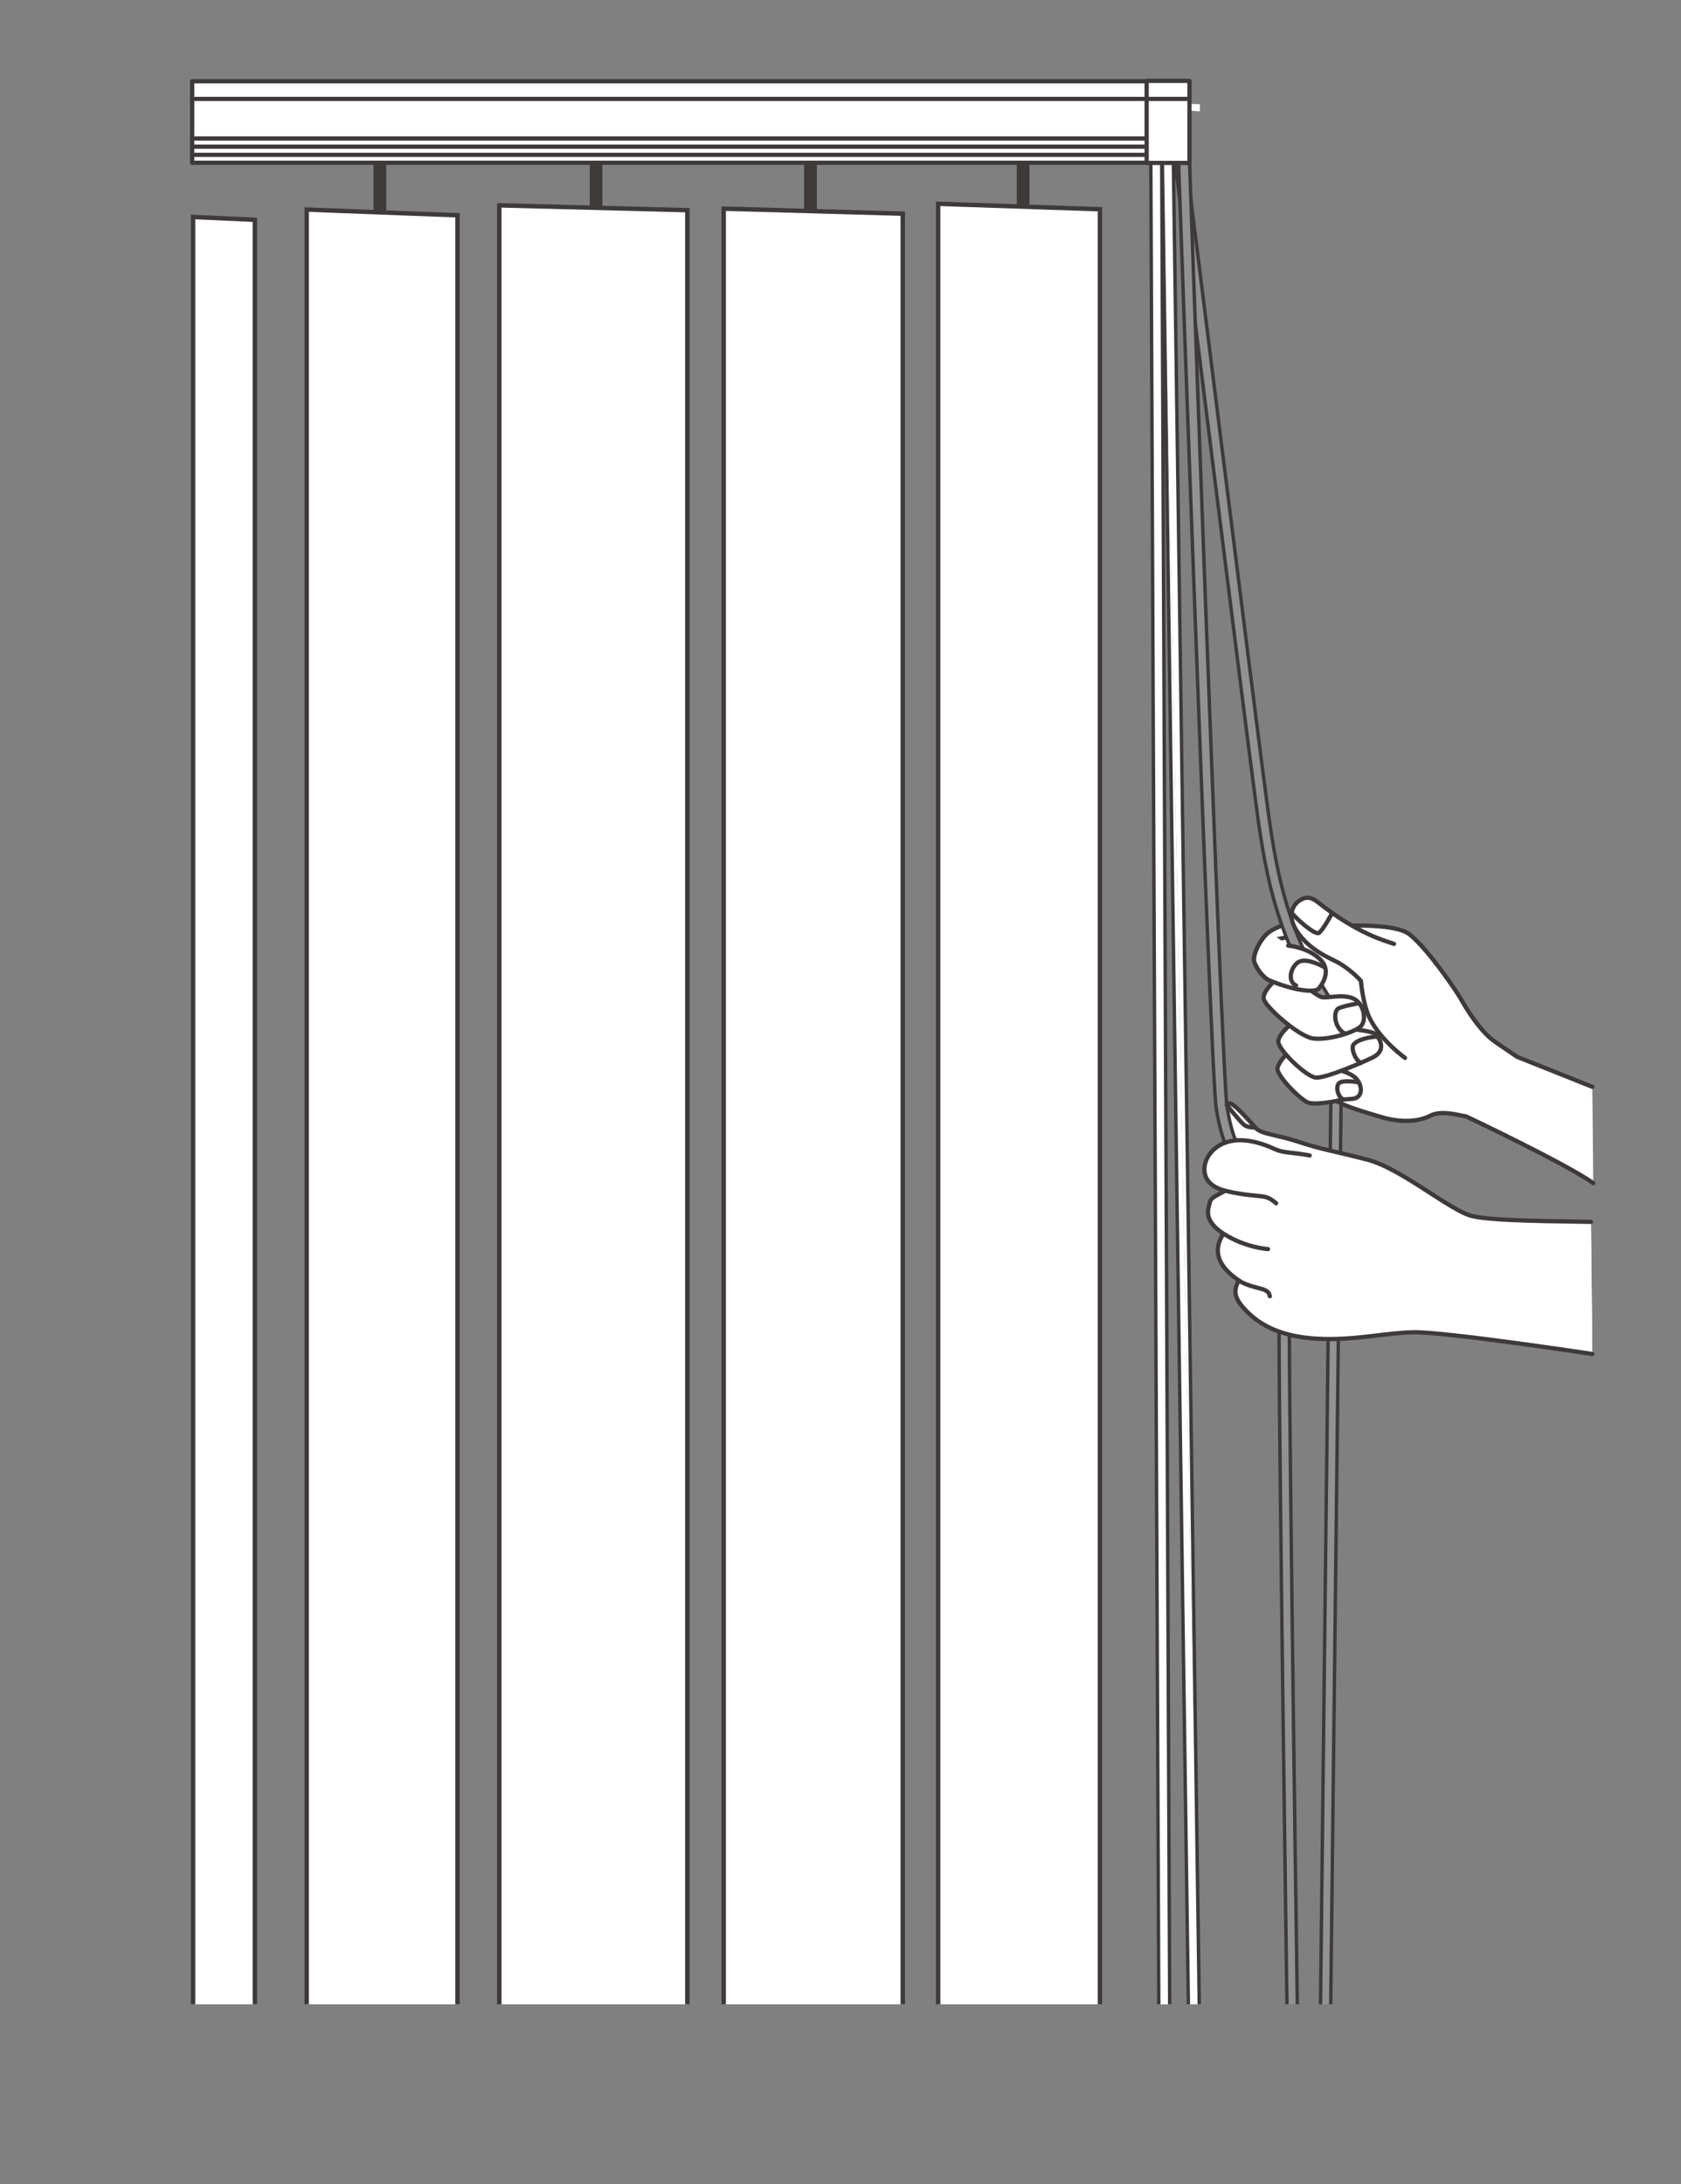 <?xml version="1.0" encoding="UTF-8"?><svg id="_レイヤー_2" xmlns="http://www.w3.org/2000/svg" xmlns:xlink="http://www.w3.org/1999/xlink" viewBox="0 0 197.53 256.55"><rect x="0" y="0" width="197.53" height="256.55" fill="#808080" stroke="none"/><defs><style>.cls-1,.cls-2,.cls-3,.cls-4,.cls-5,.cls-6{fill:none;}.cls-7,.cls-2,.cls-3,.cls-4,.cls-5,.cls-6{stroke:#3e3a39;}.cls-7,.cls-2,.cls-4,.cls-5{stroke-width:.5px;}.cls-7,.cls-2,.cls-5{stroke-linecap:round;}.cls-7,.cls-8{fill:#fff;}.cls-9{clip-path:url(#clippath);}.cls-10{fill:#929293;}.cls-11{fill:#3e3a39;}.cls-3{stroke-width:.4px;}.cls-5{stroke-linejoin:round;}.cls-6{stroke-width:.52px;}</style><clipPath id="clippath"><rect class="cls-1" width="197.53" height="235.44"/></clipPath></defs><g id="_レイヤー_1-2"><g class="cls-9"><path class="cls-10" d="M152.48,238.76s-.02,1.6,1.15,1.6,1.45-1.08,1.49-1.49l1.28-111.7c0-.33,.27-.6,.61-.6,.33,0,.6,.28,.59,.61l-1.28,111.75s-.28,2.63-2.52,2.63-2.53-2.02-2.53-2.63c0,0-.98-68.79-.98-82.26,0-.96,0-1.63,.02-1.98,0-.08,0-.15,0-.22,0-2.54-1.41-7.31-2.85-11.36-1.43-4.06-2.86-7.44-2.87-7.45-.13-.3,.01-.66,.32-.79,.31-.13,.66,.01,.79,.32,0,.05,5.78,13.54,5.82,19.27,0,.08,0,.15,0,.24,0,.33-.02,1.01-.02,1.96,0,6.72,.25,27.36,.49,46.32,.24,18.96,.49,35.74,.49,35.78"/><path class="cls-3" d="M151.28,239.24s-.98-69.09-.98-82.56c0-.96,0-1.63,.02-1.98,0-.08,0-.15,0-.22,0-2.54-1.41-7.31-2.85-11.36-1.43-4.06-2.86-7.44-2.87-7.45-.13-.3,.01-.66,.32-.79,.31-.13,.66,.01,.79,.32,0,.05,5.78,13.54,5.82,19.27,0,.08,0,.15,0,.24,0,.33-.02,1.01-.02,1.96,0,6.72,.25,27.36,.49,46.32,.24,18.96,.49,34.91,.49,35.78s.41,1.66,1.33,1.61c.67-.04,1.19-.48,1.31-1.5l1.28-111.7c0-.33,.27-.6,.61-.6,.33,0,.6,.28,.59,.61l-1.28,111.75s-.22,2.6-2.52,2.63-2.52-2.05-2.52-2.33Z"/><path class="cls-8" d="M186.95,143.53c-3.84-.08-11.37-.08-13.93-.67-2.56-.59-8.33-5.59-12.33-6.63-4.01-1.04-5.28-1.17-8.01-2.07-2.72-.91-4.43-.91-5.12-1.66-1.01-1.1-2.72-3.09-3.15-2.87-.43,.22-2.24,1.43,.96,5.53l2.35,7.96s-1.39,6.01-2.03,7.09c-.64,1.08-.85,1.94,.32,3.3,1.17,1.36,3.31,3.24,7.9,3.68,4.59,.44,8.54-.61,12.17-.69,3.63-.08,21.03,2.55,21.03,2.55"/><path class="cls-7" d="M186.95,143.53c-3.84-.08-11.37-.08-13.93-.67-2.56-.59-8.33-5.59-12.33-6.63-4.01-1.04-5.28-1.17-8.01-2.07-2.72-.91-4.43-.91-5.12-1.66-1.01-1.1-2.72-3.09-3.15-2.87-.43,.22-2.24,1.43,.96,5.53l2.35,7.96s-1.39,6.01-2.03,7.09c-.64,1.08-.85,1.94,.32,3.3,1.17,1.36,3.31,3.24,7.9,3.68,4.59,.44,8.54-.61,12.17-.69,3.63-.08,21.03,2.55,21.03,2.55"/><path class="cls-8" d="M147.82,143.97s-3.2-.36-4.05,.94c-.86,1.3-1.5,3.45,2.14,5.72,1.92,.92,3.1,.57,3.31,1.64"/><path class="cls-2" d="M147.82,143.97s-3.2-.36-4.05,.94c-.86,1.3-1.5,3.45,2.14,5.72,1.92,.92,3.1,.57,3.31,1.64"/><path class="cls-8" d="M149,146.73s-2.67-.16-5.23-1.81c-2.56-1.65-1.71-3.06-1.6-3.7,.11-.64,1.17-.88,2.46-1.76,0,0,4.8-.21,5.44,.21"/><path class="cls-2" d="M149,146.73s-2.67-.16-5.23-1.81c-2.56-1.65-1.71-3.06-1.6-3.7,.11-.64,1.17-.88,2.46-1.76,0,0,4.8-.21,5.44,.21"/><path class="cls-8" d="M154.7,107.64s-4.01,.73-5.53,1.82c-1.1,.78-2.02,2.84-1.78,3.52,.24,.71,.96,1.82,1.78,2.18,2.52,1.09,5.33,1.56,5.81,.95,1.02-1.31,1.07-2.49,.19-3.37-1.48-1.48-3.8-1.66-3.8-1.66"/><path class="cls-4" d="M154.7,107.64s-4.01,.73-5.53,1.82c-1.1,.78-2.02,2.84-1.78,3.52,.24,.71,.96,1.82,1.78,2.18,2.52,1.09,5.33,1.56,5.81,.95,1.02-1.31,1.07-2.49,.19-3.37-1.48-1.48-3.8-1.66-3.8-1.66"/><path class="cls-8" d="M187.11,127.67l-8.85-3.53c-2.46-1.71-2.98-1.89-4.04-3.1-.79-.9-1.68-2.12-2.69-3.92-.29-.5-3.58-5.48-5.87-7.34-1.65-1.34-7.43-1.02-7.43-1.02l-8.72,1.67,1.59,3.7,2.89,6.85,.4,6.85,2.46,1.35c.85,.73,4.23,1.67,5.47,2.04,2.47,.73,4.49,.5,5.78-.17,1.29-.68,3.5,0,4.2,.1,0,0,11.71,5.55,14.92,7.83"/><path class="cls-2" d="M187.11,127.67l-8.85-3.53c-2.46-1.71-2.98-1.89-4.04-3.1-.79-.9-1.68-2.12-2.69-3.92-.29-.5-3.58-5.48-5.87-7.34-1.65-1.34-7.43-1.02-7.43-1.02l-8.72,1.67,1.59,3.7,2.89,6.85,.4,6.85,2.46,1.35c.85,.73,4.23,1.67,5.47,2.04,2.47,.73,4.49,.5,5.78-.17,1.29-.68,3.5,0,4.2,.1,0,0,11.71,5.55,14.92,7.83"/><path class="cls-8" d="M151.58,123.44s-1.17,1.01-1.46,1.99c-.23,.8,2.54,3.61,3.52,4.06,.64,.3,2.44,.05,3.86-.26,.75-.16,1.46-.09,1.79-.23,.85-.36,.77-1.49,.1-2.27-.92-1.06-4.27-1.55-3.28-1.23l-4.53-2.07"/><path class="cls-2" d="M151.58,123.44s-1.17,1.01-1.46,1.99c-.23,.8,2.54,3.61,3.52,4.06,.64,.3,2.44,.05,3.86-.26,.75-.16,1.46-.09,1.79-.23,.85-.36,.77-1.49,.1-2.27-.92-1.06-4.27-1.55-3.28-1.23l-4.53-2.07Z"/><path class="cls-8" d="M157.71,128.88c-.58-.19-.81-1.07-.42-1.58,.4-.52,1.84-.29,1.84-.29"/><path class="cls-2" d="M157.89,129.17c-.58-.19-.99-1.36-.59-1.88,.4-.52,2.38-.14,2.38-.14"/><path class="cls-8" d="M152.03,120.01s-1.8,1.39-1.82,2.34c-.02,.95,3.22,4.09,4.39,4.23,1.17,.14,6.09-2.04,6.76-2.39,1.67-.87,.68-2.3,.27-2.71-.42-.41-3.12-.62-3.12-.62l-6.47-.85"/><path class="cls-2" d="M152.03,120.01s-1.8,1.39-1.82,2.34c-.02,.95,3.22,4.09,4.39,4.23,1.17,.14,6.09-2.04,6.76-2.39,1.67-.87,.68-2.3,.27-2.71-.42-.41-3.12-.62-3.12-.62l-6.47-.85Z"/><path class="cls-8" d="M159.59,124.48c-.68-.32-.85-1.35-.55-1.76,.45-.63,1.6-.81,2.37-.83"/><path class="cls-2" d="M159.91,124.85c-.68-.32-1.17-1.71-.87-2.13,.45-.63,2.06-.93,2.83-.96"/><path class="cls-10" d="M155.07,117.79c-4.86-7.78-6.23-14.19-7.35-22.36-1.12-8.16-9.88-78.32-9.88-78.32-.04-.35,.2-.68,.56-.73,.35-.05,.67,.19,.72,.54,0,.04,2.19,17.55,4.52,36.1,2.33,18.56,4.8,38.15,5.36,42.21,1.12,8.12,2.43,14.25,7.17,21.86h0c.19,.3,.09,.69-.21,.89-.11,.07-.22,.1-.33,.1-.21,0-.42-.1-.55-.29"/><path class="cls-3" d="M155.07,117.79c-4.86-7.78-6.23-14.19-7.35-22.36-1.12-8.16-9.88-78.32-9.88-78.32-.04-.35,.2-.68,.56-.73,.35-.05,.67,.19,.72,.54,0,.04,2.19,17.55,4.52,36.1,2.33,18.56,4.8,38.15,5.36,42.21,1.12,8.12,2.43,14.25,7.17,21.86h0c.19,.3,.09,.69-.21,.89-.11,.07-.22,.1-.33,.1-.21,0-.42-.1-.55-.29Z"/><polyline class="cls-8" points="140.99 12.24 131.38 12 131.38 17.15 139.87 17.3 139.87 13 140.99 13.08 140.99 12.24"/><path class="cls-8" d="M165.11,124.27s-2.75-1.95-4.1-4.56c-.86-1.66-1.08-4.48-1.08-4.48,0,0-1.07-1.26-2.72-2.18-.87-.49-3.33-1.38-4.82-3.69-1.22-1.88-.34-3.07,.14-3.44,.8-.61,1.43-.67,2.42,.12,4.59,3.66,7.85,4.48,8.87,4.84"/><path class="cls-2" d="M151.79,107.22c.33,.52,2.7,2.67,3.19,2.37,.48-.31,1.56-2.34,1.56-2.34m8.56,17.02s-2.75-1.95-4.1-4.56c-.86-1.66-1.08-4.48-1.08-4.48,0,0-1.07-1.26-2.72-2.18-.87-.49-3.33-1.38-4.82-3.69-1.22-1.88-.34-3.07,.14-3.44,.8-.61,1.43-.67,2.42,.12,4.59,3.66,7.85,4.48,8.87,4.84"/><polyline class="cls-8" points="129.25 255.04 110.24 254.4 110.24 23.94 129.25 24.58 129.25 255.04"/><polygon class="cls-6" points="129.25 255.04 110.24 254.4 110.24 23.94 129.25 24.58 129.25 255.04"/><polyline class="cls-11" points="120.97 24.22 119.48 24.24 119.48 18.43 120.97 18.4 120.97 24.22"/><polyline class="cls-8" points="106.08 255.55 85.04 254.96 85.04 24.51 106.08 25.1 106.08 255.55"/><polygon class="cls-6" points="106.08 255.55 85.04 254.96 85.04 24.51 106.08 25.1 106.08 255.55"/><polyline class="cls-11" points="95.99 24.74 94.49 24.77 94.49 18.95 95.99 18.92 95.99 24.74"/><polyline class="cls-8" points="80.77 255.14 58.67 254.57 58.67 24.12 80.77 24.69 80.77 255.14"/><polygon class="cls-6" points="80.77 255.14 58.67 254.57 58.67 24.12 80.77 24.69 80.77 255.14"/><polyline class="cls-11" points="70.79 24.35 69.3 24.38 69.3 18.56 70.79 18.53 70.79 24.35"/><polyline class="cls-8" points="53.76 255.74 36.04 255.08 36.04 24.62 53.76 25.29 53.76 255.74"/><polygon class="cls-6" points="53.76 255.74 36.04 255.08 36.04 24.62 53.76 25.29 53.76 255.74"/><polyline class="cls-8" points="29.95 256.28 22.69 255.95 22.69 25.49 29.95 25.82 29.95 256.28"/><polygon class="cls-6" points="29.95 256.28 22.69 255.95 22.69 25.49 29.95 25.82 29.95 256.28"/><polyline class="cls-11" points="45.38 24.88 43.89 24.91 43.89 19.1 45.38 19.06 45.38 24.88"/><rect class="cls-8" x="22.58" y="9.54" width="112.22" height="9.58"/><rect class="cls-5" x="22.58" y="9.54" width="112.22" height="9.58"/><path class="cls-8" d="M136.51,11.93v.86l3.19,226.44s-.2,1.6-1.21,1.5-1.02-1.77-1.02-1.77l-.96-222.5c0-.35-.29-.63-.64-.62-.35,0-.64,.3-.64,.65l.96,222.74c0,.53,.33,2.52,2.34,2.52s2.46-2.37,2.46-2.37"/><polyline class="cls-8" points="136.51 11.93 137.78 11.98 140.98 239.39"/><path class="cls-3" d="M136.18,238.93l-.96-222.43c0-.35,.29-.65,.64-.65,.35-.01,.64,.27,.64,.62l.96,222.36c.04,1.15,.34,1.8,1.08,1.83,1.1,.03,1.15-1.83,1.15-1.83l-3.19-226.03v-.86l1.28,.04,3.19,226.98s.04,2.81-2.45,2.81-2.34-2.83-2.34-2.83Z"/><path class="cls-10" d="M142.92,130.3c-.66-4-4.65-117.33-4.65-117.37v-.93l1.28,.02c0,.8,1,29.2,2.08,58.05,1.08,28.8,2.25,58.24,2.56,60,.31,1.88,.7,3.15,1.01,3.94,.31,.79,.49,1.06,.5,1.06l-1.07,.73c-.05-.08-1.05-1.59-1.7-5.5"/><path class="cls-3" d="M142.92,130.3c-.66-4-4.65-117.33-4.65-117.37v-.93l1.28,.02c0,.8,1,29.2,2.08,58.05,1.08,28.8,2.25,58.24,2.56,60,.31,1.88,.7,3.15,1.01,3.94,.31,.79,.49,1.06,.5,1.06l-1.07,.73c-.05-.08-1.05-1.59-1.7-5.5Z"/><path class="cls-8" d="M149.95,115.07s-1.62,1.35-1.45,2.27,4.07,4.37,5.75,4.64c1.69,.27,4.97-.7,5.68-1.45,.7-.75,.33-2.76-1.02-3.28-1.35-.52-3.1,.1-3.72-.16-.62-.25-2.54-1.8-2.54-1.8l-2.7-.21"/><path class="cls-2" d="M149.95,115.07s-1.62,1.35-1.45,2.27,4.07,4.37,5.75,4.64c1.69,.27,4.97-.7,5.68-1.45,.7-.75,.33-2.76-1.02-3.28-1.35-.52-3.1,.1-3.72-.16-.62-.25-2.54-1.8-2.54-1.8l-2.7-.21Z"/><path class="cls-8" d="M157.74,120.84c-1.07-.38-1.18-1.56-.6-2.29,.25-.31,2.01-.56,2.01-.56"/><path class="cls-2" d="M158.12,121.43c-1.07-.38-1.56-2.15-.97-2.88,.25-.31,2.57-.71,2.57-.71"/><path class="cls-8" d="M149.17,109.46c-1.1,.78-2.02,2.84-1.78,3.52,.24,.71,.96,1.82,1.78,2.18,2.52,1.09,5.33,1.56,5.81,.95,1.02-1.31,1.07-2.49,.19-3.37-1.48-1.48-3.8-1.66-3.8-1.66"/><path class="cls-2" d="M149.17,109.46c-1.1,.78-2.02,2.84-1.78,3.52,.24,.71,.96,1.82,1.78,2.18,2.52,1.09,5.33,1.56,5.81,.95,1.02-1.31,1.07-2.49,.19-3.37-1.48-1.48-3.8-1.66-3.8-1.66"/><path class="cls-8" d="M152.3,115.76c-.95-.4-.76-1.95,.18-2.68,.95-.73,2.48,.35,2.48,.35"/><path class="cls-2" d="M152.3,115.76c-.95-.4-.76-1.95,.18-2.68,.95-.73,3.09,.51,3.09,.51"/><path class="cls-8" d="M153.91,135.73c-2.03-.39-3.09-.26-4.16-.77-1.07-.51-2.99-1.21-4.8-.97-1.82,.25-2.99,1.45-3.31,2.63-.32,1.18,0,2.67,2.35,3.26,2.35,.59,4.16,.55,4.8,.75,.64,.2,1.17,.72,1.17,.72"/><path class="cls-2" d="M144.15,129.8s1.64,2.05,2.07,2.36c.43,.31,1.17,.29,1.17,.29m6.51,3.28c-2.03-.39-3.09-.26-4.16-.77-1.07-.51-2.99-1.21-4.8-.97-1.82,.25-2.99,1.45-3.31,2.63-.32,1.18,0,2.67,2.35,3.26,2.35,.59,4.16,.55,4.8,.75,.64,.2,1.17,.72,1.17,.72"/><line class="cls-5" x1="22.58" y1="11.62" x2="134.8" y2="11.62"/><line class="cls-5" x1="22.58" y1="16.27" x2="134.8" y2="16.27"/><line class="cls-5" x1="22.58" y1="17.23" x2="134.8" y2="17.23"/><line class="cls-5" x1="22.58" y1="18.19" x2="134.8" y2="18.19"/><rect class="cls-8" x="134.74" y="9.5" width="5.03" height="9.64"/><rect class="cls-5" x="134.74" y="9.5" width="5.03" height="9.64"/><line class="cls-5" x1="134.56" y1="11.62" x2="139.59" y2="11.62"/></g></g></svg>